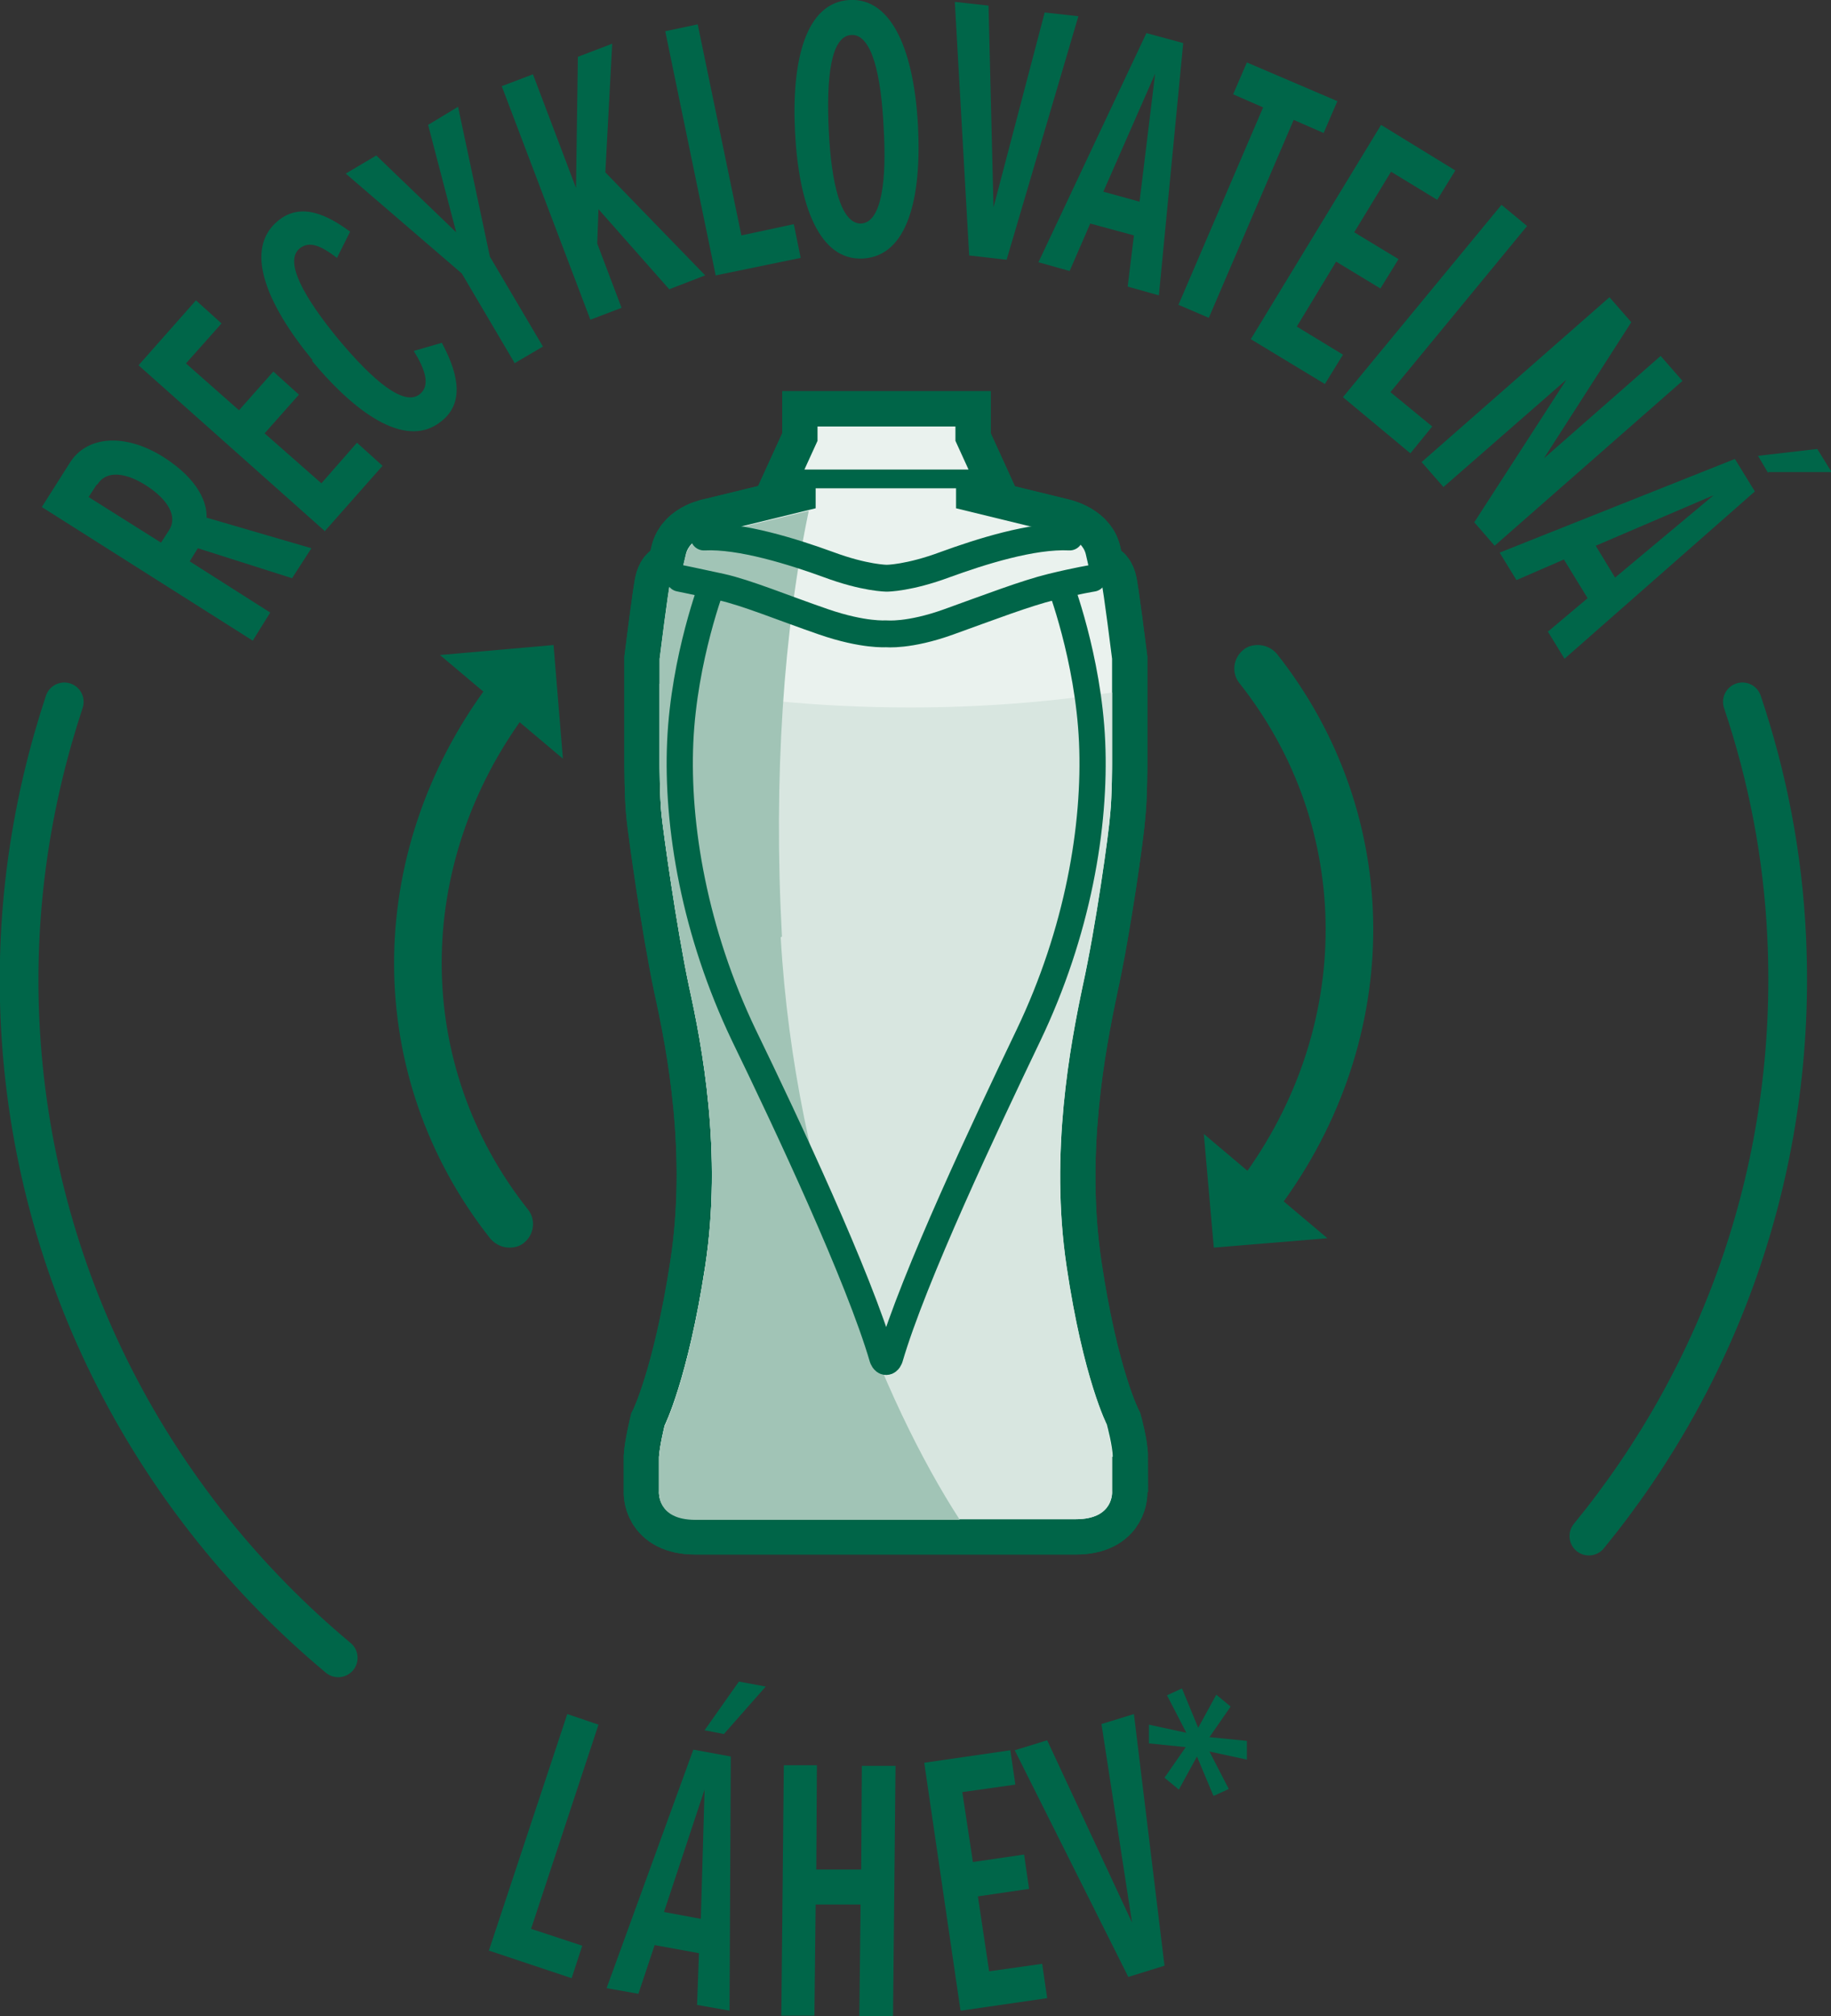 <?xml version="1.0" encoding="UTF-8"?>
<svg id="Layer_2" xmlns="http://www.w3.org/2000/svg" viewBox="0 0 29.34 32.29">
  <rect x="0" y="0" width="29.34" height="32.29" fill="#333333" stroke="none"/>
  <defs>
    <style>
      .cls-1 {
        stroke-width: .42px;
      }

      .cls-1, .cls-2, .cls-3, .cls-4 {
        fill: none;
      }

      .cls-1, .cls-2, .cls-4 {
        stroke-miterlimit: 10;
      }

      .cls-1, .cls-3, .cls-4 {
        stroke: #006548;
      }

      .cls-5 {
        fill: #d8e6e0;
      }

      .cls-2 {
        stroke: #006649;
        stroke-width: .62px;
      }

      .cls-2, .cls-3 {
        stroke-linecap: round;
      }

      .cls-6 {
        fill: #a1c4b6;
      }

      .cls-3 {
        stroke-linejoin: round;
        stroke-width: .43px;
      }

      .cls-7 {
        fill: #006649;
      }

      .cls-4 {
        stroke-width: 1.13px;
      }

      .cls-8 {
        fill: #eaf2ee;
      }
    </style>
  </defs>
  <g id="artwork">
    <g>
      <g>
        <path class="cls-7" d="M8.16,19.98c-.11,0-.22-.05-.3-.14-2.05-2.59-2.06-6.16-.03-8.88.12-.17.36-.2.53-.08.17.12.2.36.08.53-1.82,2.44-1.82,5.64.02,7.96.13.16.1.4-.06.53-.07.06-.15.08-.24.08Z"/>
        <polygon class="cls-7" points="7.05 10.49 9.02 12.15 8.87 10.33 7.05 10.49"/>
        <path class="cls-7" d="M20.16,10.33c.11,0,.22.05.3.14,2.05,2.59,2.06,6.16.03,8.88-.12.17-.36.2-.53.08-.17-.12-.2-.36-.08-.53,1.82-2.44,1.82-5.64-.02-7.96-.13-.16-.1-.4.06-.53.07-.06.15-.08.24-.08Z"/>
        <polygon class="cls-7" points="21.27 19.83 19.29 18.16 19.45 19.98 21.27 19.83"/>
      </g>
      <g>
        <g>
          <g>
            <path class="cls-7" d="M4.68,9.26l-1.51-.48-.13.21,1.29.82-.28.45-3.38-2.14.45-.71c.27-.43.88-.48,1.5-.09.58.37.7.75.69.97l1.68.49-.31.48ZM1.55,7.76l-.13.2,1.16.73.13-.2c.14-.22-.02-.49-.36-.71-.34-.22-.65-.25-.79-.02Z"/>
            <path class="cls-7" d="M5.21,8.51l-2.99-2.66.92-1.04.41.37-.57.64.85.75.55-.62.41.37-.55.62.91.8.57-.65.41.37-.92,1.04Z"/>
            <path class="cls-7" d="M5.01,5.77c-.75-.91-1.1-1.78-.56-2.23.38-.32.82-.08,1.16.17l-.21.42c-.25-.19-.44-.28-.6-.15-.25.21.07.78.62,1.45.56.67,1.06,1.09,1.31.88.17-.14.08-.4-.1-.69l.45-.13c.22.41.4.93,0,1.25-.54.45-1.33-.06-2.08-.96Z"/>
            <path class="cls-7" d="M8.25,5.82l-.85-1.44-1.86-1.6.49-.29,1.28,1.23-.45-1.72.48-.29.51,2.4.85,1.44-.46.27Z"/>
            <path class="cls-7" d="M10.73,4.64l-1.14-1.29-.02.55.39,1.03-.5.19-1.42-3.74.5-.19.69,1.82.03-2.1.55-.21-.11,2.06,1.6,1.65-.57.22Z"/>
            <path class="cls-7" d="M11.47,4.42l-.81-3.92.52-.11.7,3.38.84-.18.11.54-1.36.28Z"/>
            <path class="cls-7" d="M13.61,0c.7-.04,1.04.86,1.1,2.02.06,1.16-.17,2.08-.88,2.12-.7.04-1.03-.85-1.09-2.02C12.68.97,12.91.04,13.61,0ZM13.64.56c-.33.02-.4.69-.36,1.53.04.83.19,1.5.52,1.49.33-.02.41-.7.36-1.53-.04-.85-.19-1.51-.52-1.49Z"/>
            <path class="cls-7" d="M15.53,4.09L15.3.03l.54.06.08,3.23.82-3.12.54.06-1.15,3.9-.61-.07Z"/>
            <path class="cls-7" d="M18.07,4.59l.1-.82-.7-.19-.33.76-.5-.14,1.73-3.67.59.16-.39,4.04-.5-.14ZM18.51,1.18l-.83,1.89.58.16.25-2.05Z"/>
            <path class="cls-7" d="M18.88,4.89l1.36-3.17-.48-.21.22-.51,1.45.62-.22.51-.48-.21-1.36,3.17-.49-.21Z"/>
            <path class="cls-7" d="M20.05,5.42l2.08-3.42,1.19.73-.29.47-.74-.45-.59.97.71.43-.29.47-.71-.43-.63,1.04.74.45-.29.47-1.19-.72Z"/>
            <path class="cls-7" d="M21.52,6.36l2.54-3.08.41.34-2.19,2.66.67.55-.35.43-1.07-.89Z"/>
            <path class="cls-7" d="M23.62,8.37l1.48-2.29-1.97,1.72-.35-.4,3.01-2.64.35.4-1.4,2.18,1.87-1.64.35.4-3.01,2.64-.33-.38Z"/>
            <path class="cls-7" d="M24.81,10.11l.63-.53-.38-.62-.76.33-.27-.44,3.77-1.5.32.52-3.05,2.68-.27-.44ZM27.46,7.93l-1.89.81.31.51,1.58-1.32ZM28.33,7.57l-.16-.27.95-.11.23.37h-1.01Z"/>
          </g>
          <g>
            <path class="cls-7" d="M7.83,31.25l1.26-3.8.5.17-1.08,3.27.82.27-.17.52-1.32-.44Z"/>
            <path class="cls-7" d="M11.17,32.11l.03-.83-.71-.13-.26.78-.51-.09,1.39-3.82.6.11-.02,4.07-.51-.09ZM11.29,28.66l-.65,1.96.59.11.06-2.06ZM11.6,27.77l-.31-.06.55-.78.43.08-.67.76Z"/>
            <path class="cls-7" d="M13.77,32.28l.02-1.78h-.72s-.02,1.78-.02,1.78h-.53s.04-4.01.04-4.01h.53s-.01,1.67-.01,1.67h.72s.01-1.66.01-1.66h.54s-.04,4.01-.04,4.01h-.54Z"/>
            <path class="cls-7" d="M15.39,32.19l-.58-3.96,1.38-.2.08.55-.85.12.17,1.12.82-.12.08.55-.82.12.18,1.2.85-.12.08.55-1.38.2Z"/>
            <path class="cls-7" d="M18.08,31.66l-1.82-3.63.52-.16,1.36,2.92-.49-3.18.52-.16.49,4.03-.58.18Z"/>
            <path class="cls-7" d="M19.44,28.75l-.26-.62-.29.53-.23-.19.34-.49-.59-.06v-.3s.6.13.6.13l-.31-.6.24-.11.26.63.29-.53.23.19-.34.49.6.06v.3s-.6-.13-.6-.13l.31.6-.24.11Z"/>
          </g>
        </g>
        <path class="cls-2" d="M25.46,24.6c2.13-2.6,3.34-5.96,3.17-9.59-.06-1.32-.31-2.58-.71-3.77"/>
        <path class="cls-2" d="M1.03,11.24c-.53,1.6-.79,3.31-.71,5.09.19,4.13,2.15,7.76,5.1,10.22"/>
      </g>
    </g>
    <g>
      <g>
        <g>
          <path class="cls-4" d="M17.83,23.33c0-.17-.09-.5-.09-.5,0,0-.38-.73-.65-2.55-.27-1.82.06-3.54.26-4.49.21-.95.42-2.46.44-2.75.03-.29.03-.81.03-.81v-1.68s-.14-1.12-.17-1.22c-.03-.09-.05-.07-.05-.07h-.1s-.04-.1-.1-.38c-.06-.27-.44-.34-.44-.34l-1.64-.4v-.32h-2.25v.32l-1.64.4s-.38.06-.44.34c-.06.27-.1.38-.1.38h-.1s-.02-.02-.05.07c-.03.09-.17,1.22-.17,1.22v1.68s0,.52.03.81c.03.29.24,1.8.44,2.75.21.95.54,2.67.26,4.49-.28,1.82-.65,2.55-.65,2.55,0,0-.08.33-.09.5,0,.17,0,.55,0,.55,0,0-.04.45.58.45h6.1c.62,0,.58-.45.58-.45,0,0,0-.38,0-.55Z"/>
          <polygon class="cls-4" points="15.33 7.52 15.52 7.52 15.31 7.06 15.31 6.83 13.1 6.83 13.1 7.06 12.89 7.52 13.08 7.52 15.33 7.52"/>
        </g>
        <g>
          <path class="cls-8" d="M17.83,23.33c0-.17-.09-.5-.09-.5,0,0-.38-.73-.65-2.55-.27-1.82.06-3.54.26-4.49.21-.95.42-2.46.44-2.75.03-.29.03-.81.03-.81v-1.68s-.14-1.12-.17-1.22c-.03-.09-.05-.07-.05-.07h-.1s-.04-.1-.1-.38c-.06-.27-.44-.34-.44-.34l-1.64-.4v-.32h-2.25v.32l-1.64.4s-.38.06-.44.34c-.06.27-.1.38-.1.38h-.1s-.02-.02-.05.07c-.03.09-.17,1.22-.17,1.22v1.68s0,.52.03.81c.03.29.24,1.8.44,2.75.21.95.54,2.67.26,4.49-.28,1.82-.65,2.55-.65,2.55,0,0-.08.33-.09.5,0,.17,0,.55,0,.55,0,0-.04.45.58.45h6.1c.62,0,.58-.45.58-.45,0,0,0-.38,0-.55Z"/>
          <polygon class="cls-8" points="15.33 7.52 15.52 7.52 15.31 7.06 15.31 6.83 13.1 6.83 13.1 7.06 12.89 7.52 13.08 7.52 15.33 7.52"/>
        </g>
      </g>
      <g>
        <g>
          <path class="cls-4" d="M17.83,23.33c0-.17-.09-.5-.09-.5,0,0-.38-.73-.65-2.55-.27-1.82.06-3.54.26-4.49.21-.95.42-2.46.44-2.75.03-.29.03-.81.03-.81v-1.68s-.14-1.12-.17-1.22c-.03-.09-.05-.07-.05-.07h-.1s-.04-.1-.1-.38c-.06-.27-.44-.34-.44-.34l-1.64-.4v-.32h-2.25v.32l-1.64.4s-.38.06-.44.34c-.06.27-.1.38-.1.38h-.1s-.02-.02-.05.07c-.03.09-.17,1.22-.17,1.22v1.68s0,.52.03.81c.03.29.24,1.8.44,2.75.21.95.54,2.67.26,4.49-.28,1.82-.65,2.55-.65,2.55,0,0-.08.33-.09.5,0,.17,0,.55,0,.55,0,0-.04.45.58.45h6.1c.62,0,.58-.45.58-.45,0,0,0-.38,0-.55Z"/>
          <polygon class="cls-4" points="15.33 7.52 15.52 7.52 15.31 7.06 15.31 6.83 13.1 6.83 13.1 7.06 12.89 7.52 13.08 7.52 15.33 7.52"/>
        </g>
        <g>
          <path class="cls-8" d="M17.83,23.33c0-.17-.09-.5-.09-.5,0,0-.38-.73-.65-2.55-.27-1.82.06-3.54.26-4.49.21-.95.42-2.46.44-2.75.03-.29.03-.81.03-.81v-1.68s-.14-1.12-.17-1.22c-.03-.09-.05-.07-.05-.07h-.1s-.04-.1-.1-.38c-.06-.27-.44-.34-.44-.34l-1.64-.4v-.32h-2.25v.32l-1.64.4s-.38.06-.44.34c-.06.27-.1.38-.1.38h-.1s-.02-.02-.05.07c-.03.09-.17,1.22-.17,1.22v1.68s0,.52.03.81c.03.29.24,1.8.44,2.75.21.95.54,2.67.26,4.49-.28,1.82-.65,2.55-.65,2.55,0,0-.08.33-.09.5,0,.17,0,.55,0,.55,0,0-.04.45.58.45h6.1c.62,0,.58-.45.58-.45,0,0,0-.38,0-.55Z"/>
          <polygon class="cls-8" points="15.33 7.52 15.52 7.52 15.31 7.06 15.31 6.83 13.1 6.83 13.1 7.06 12.89 7.52 13.08 7.52 15.33 7.52"/>
        </g>
      </g>
      <path class="cls-5" d="M17.74,22.82s-.38-.73-.65-2.55c-.27-1.82.06-3.54.26-4.49.21-.95.42-2.46.44-2.75.03-.29.03-.81.03-.81v-1.13c-.99.15-2.08.24-3.23.24-1.47,0-2.84-.14-4.02-.38v1.28s0,.52.03.81c.03.29.24,1.8.44,2.75.21.95.54,2.67.26,4.49-.28,1.82-.65,2.55-.65,2.55,0,0-.08.33-.09.5,0,.17,0,.55,0,.55,0,0-.04.45.58.45h6.1c.62,0,.58-.45.58-.45,0,0,0-.38,0-.55,0-.17-.09-.5-.09-.5Z"/>
      <path class="cls-6" d="M12.53,15c-.14-2.56.03-4.92.43-6.82l-1.53.37s-.38.06-.44.34c-.06.27-.1.38-.1.38h-.1s-.02-.02-.05.07c-.03.09-.17,1.22-.17,1.22v1.68s0,.52.03.81c.03.29.24,1.8.44,2.75.21.95.54,2.67.26,4.49-.28,1.82-.65,2.55-.65,2.55,0,0-.08.33-.09.5,0,.17,0,.55,0,.55,0,0-.04.45.58.45h4.24c-1.22-1.88-2.64-5.33-2.87-9.33Z"/>
      <path class="cls-3" d="M17.51,9.26s-.25.04-.66.14-1.01.33-1.65.56-1,.19-1,.19c0,0-.36.03-1-.19s-1.24-.47-1.65-.56-.66-.14-.66-.14"/>
      <path class="cls-3" d="M17.14,8.6c-.6-.03-1.44.24-1.99.44-.59.22-.94.22-.94.22,0,0-.35,0-.94-.22-.55-.2-1.4-.47-1.99-.44"/>
      <path class="cls-1" d="M16.98,9.34s.46,1.19.52,2.54-.23,3.05-1.02,4.7c-.68,1.42-1.84,3.87-2.22,5.17,0,0-.02.06-.06.06s-.06-.06-.06-.06c-.38-1.3-1.53-3.75-2.22-5.17-.79-1.65-1.08-3.35-1.02-4.7s.52-2.54.52-2.54"/>
    </g>
  </g>
</svg>